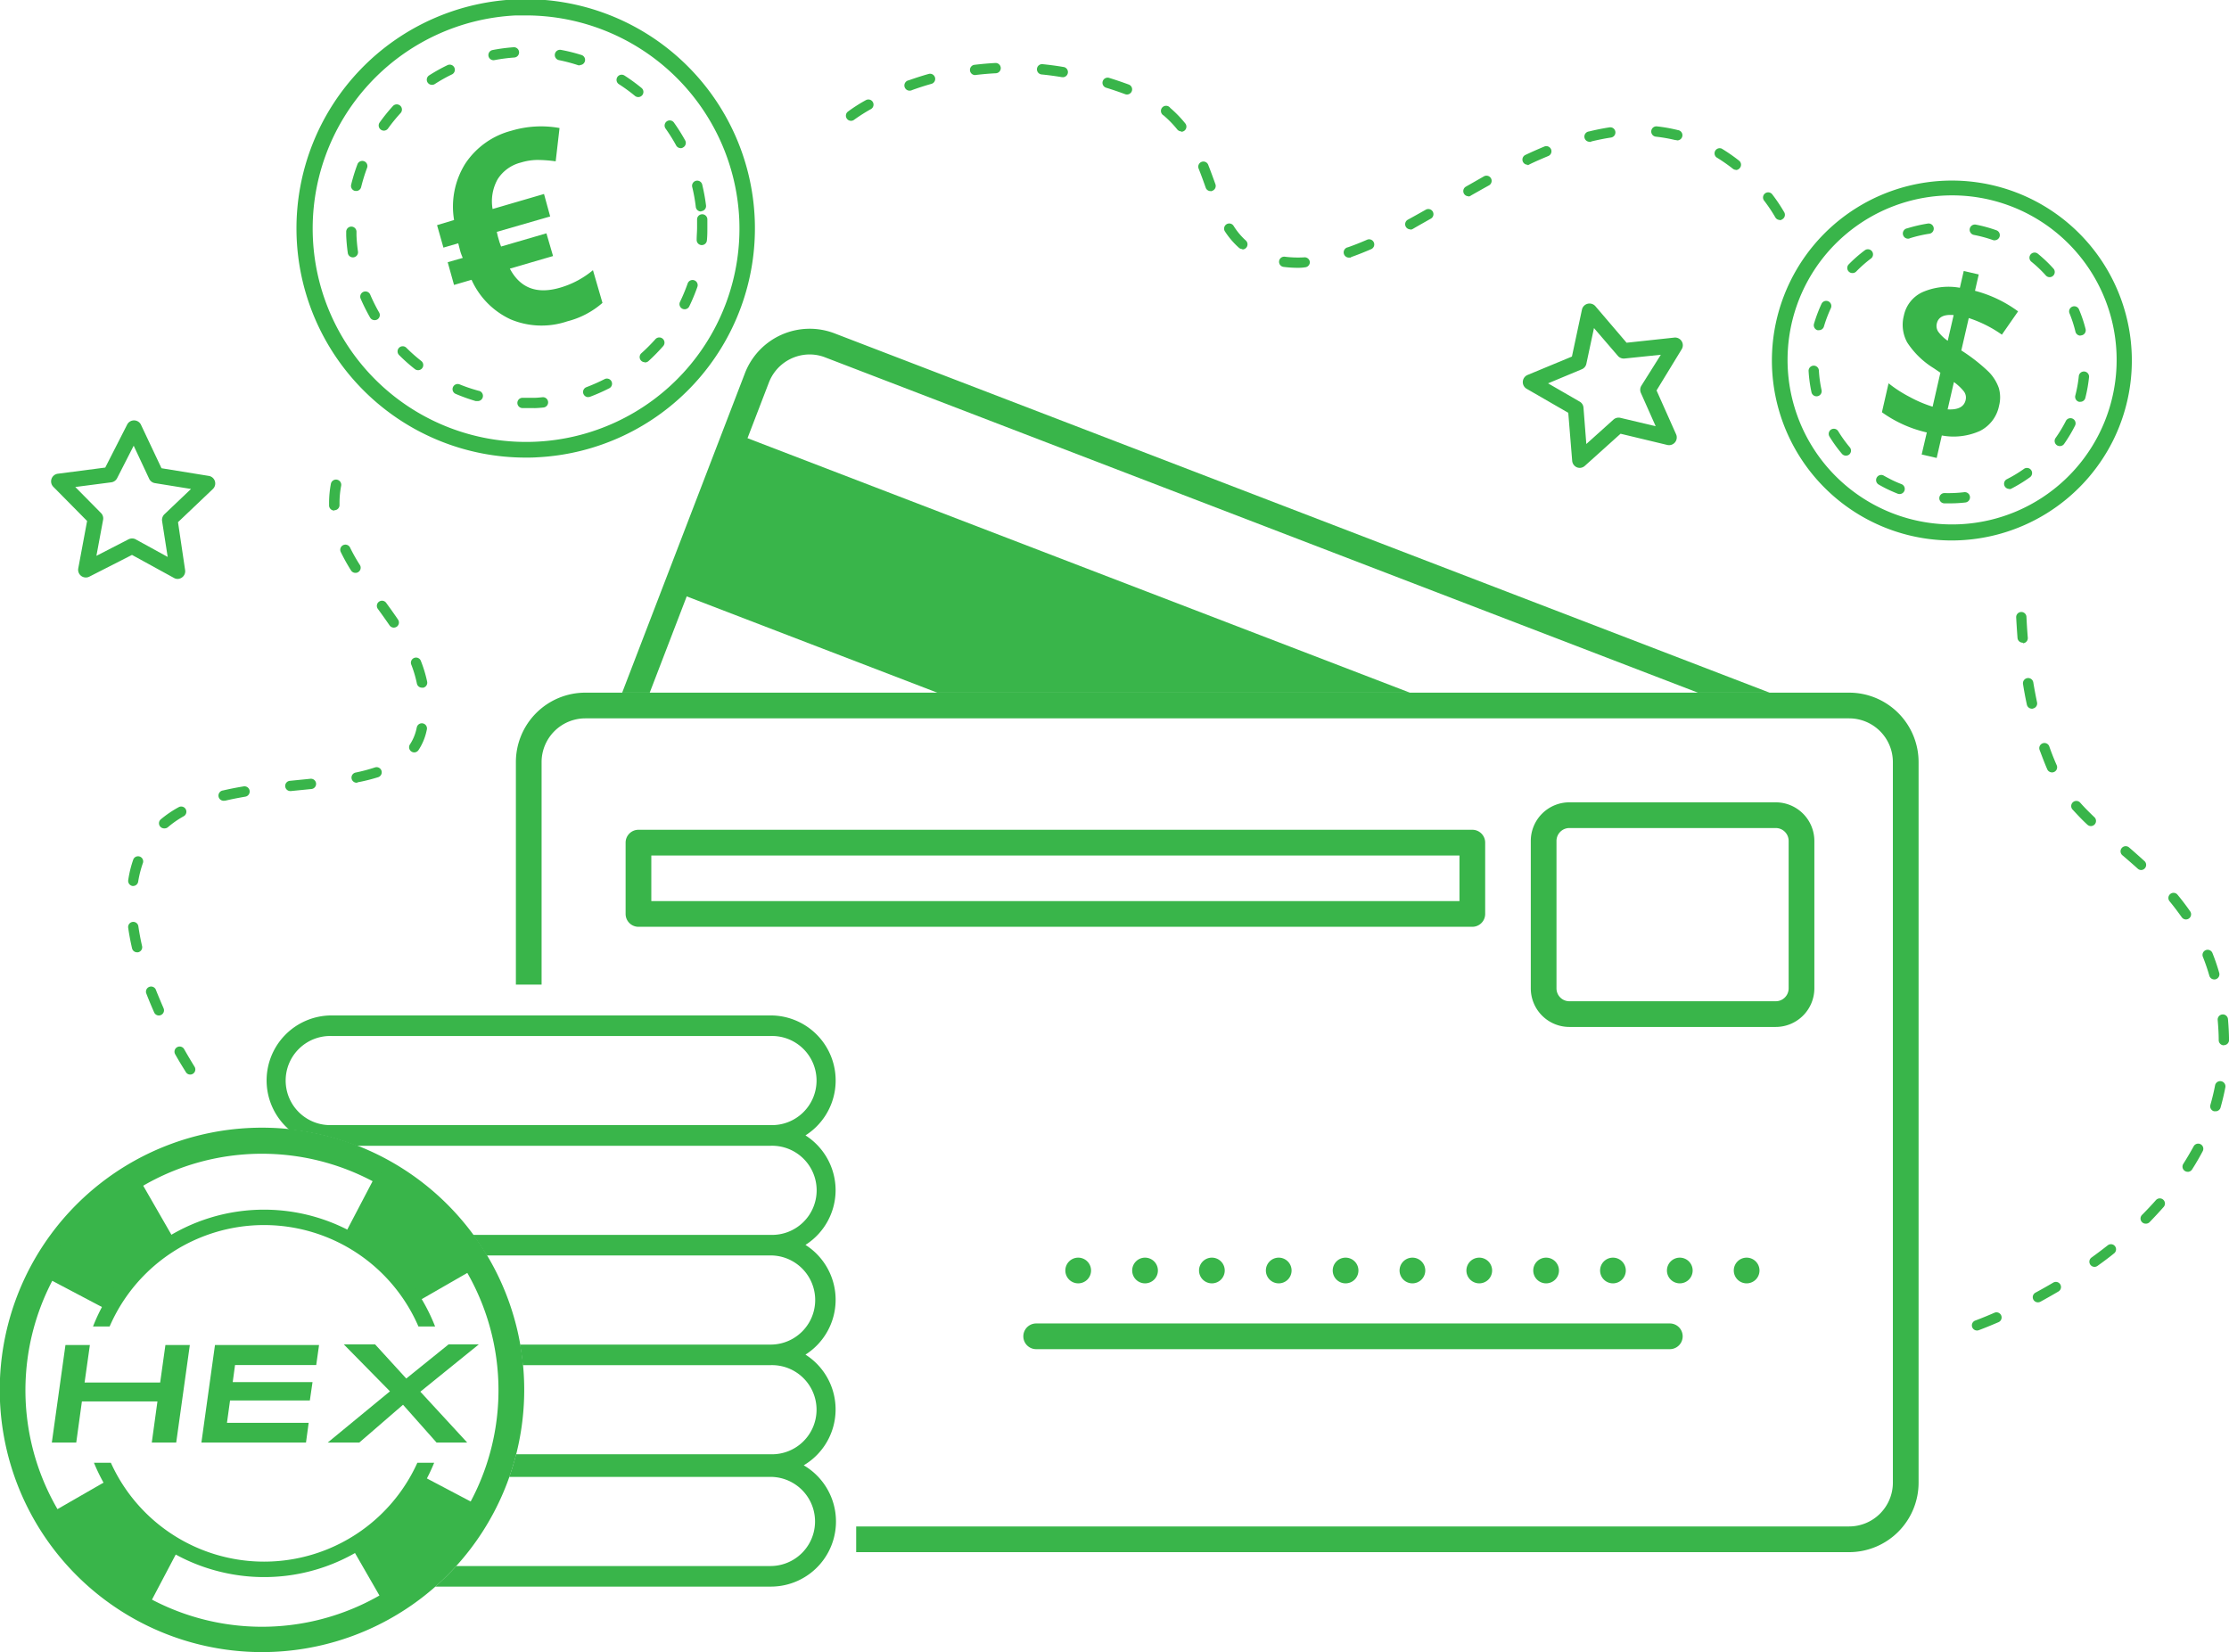 <svg xmlns="http://www.w3.org/2000/svg" viewBox="0 0 433.5 321.33"><defs><style>.cls-1{fill:#39b54a;}</style></defs><title>205</title><g id="Layer_2" data-name="Layer 2"><g id="Layer_1-2" data-name="Layer 1"><path class="cls-1" d="M126.36,134.72l23.18-60.33a8.51,8.51,0,0,1,7.94-5.45,8.35,8.35,0,0,1,3,.57l169.73,65.21h13.94L162.31,64.84a13.5,13.5,0,0,0-17.44,7.76L121,134.72Z"/><polygon class="cls-1" points="274.19 134.72 143.04 84.33 131.22 115.1 182.28 134.72 274.19 134.72"/><path class="cls-1" d="M324.75,262.41H201.52a2.5,2.5,0,0,1,0-5H324.75a2.5,2.5,0,0,1,0,5Z"/><path class="cls-1" d="M337.19,247.11a2.5,2.5,0,0,1,2.5-2.5h0a2.5,2.5,0,0,1,2.5,2.5h0a2.5,2.5,0,0,1-2.5,2.5h0A2.5,2.5,0,0,1,337.19,247.11Zm-13,0a2.5,2.5,0,0,1,2.5-2.5h0a2.5,2.5,0,0,1,2.5,2.5h0a2.5,2.5,0,0,1-2.5,2.5h0A2.5,2.5,0,0,1,324.19,247.11Zm-13,0a2.5,2.5,0,0,1,2.5-2.5h0a2.5,2.5,0,0,1,2.5,2.5h0a2.5,2.5,0,0,1-2.5,2.5h0A2.5,2.5,0,0,1,311.19,247.11Zm-13,0a2.5,2.5,0,0,1,2.5-2.5h0a2.5,2.5,0,0,1,2.5,2.5h0a2.5,2.5,0,0,1-2.5,2.5h0A2.5,2.5,0,0,1,298.19,247.11Zm-13,0a2.5,2.5,0,0,1,2.5-2.5h0a2.5,2.5,0,0,1,2.5,2.5h0a2.5,2.5,0,0,1-2.5,2.5h0A2.5,2.5,0,0,1,285.19,247.11Zm-13,0a2.5,2.5,0,0,1,2.5-2.5h0a2.5,2.5,0,0,1,2.5,2.5h0a2.5,2.5,0,0,1-2.5,2.5h0A2.5,2.5,0,0,1,272.19,247.11Zm-13,0a2.5,2.5,0,0,1,2.5-2.5h0a2.5,2.5,0,0,1,2.5,2.5h0a2.5,2.5,0,0,1-2.5,2.5h0A2.5,2.5,0,0,1,259.19,247.11Zm-13,0a2.5,2.5,0,0,1,2.5-2.5h0a2.5,2.5,0,0,1,2.5,2.5h0a2.5,2.5,0,0,1-2.5,2.5h0A2.5,2.5,0,0,1,246.19,247.11Zm-13,0a2.5,2.5,0,0,1,2.5-2.5h0a2.5,2.5,0,0,1,2.5,2.5h0a2.5,2.5,0,0,1-2.5,2.5h0A2.5,2.5,0,0,1,233.19,247.11Zm-13,0a2.5,2.5,0,0,1,2.5-2.5h0a2.5,2.5,0,0,1,2.5,2.5h0a2.5,2.5,0,0,1-2.5,2.5h0A2.5,2.5,0,0,1,220.19,247.11Zm-13,0a2.5,2.5,0,0,1,2.5-2.5h0a2.5,2.5,0,0,1,2.5,2.5h0a2.5,2.5,0,0,1-2.5,2.5h0A2.5,2.5,0,0,1,207.19,247.11Z"/><path class="cls-1" d="M345.36,199.74H305.21a7.51,7.51,0,0,1-7.5-7.5V163.55a7.51,7.51,0,0,1,7.5-7.5h40.15a7.52,7.52,0,0,1,7.5,7.5v28.69A7.52,7.52,0,0,1,345.36,199.74Zm-40.15-38.69a2.51,2.51,0,0,0-2.5,2.5v28.69a2.5,2.5,0,0,0,2.5,2.5h40.15a2.51,2.51,0,0,0,2.5-2.5V163.55a2.51,2.51,0,0,0-2.5-2.5Z"/><path class="cls-1" d="M286.34,180.26H124.17a2.5,2.5,0,0,1-2.5-2.5V163.89a2.5,2.5,0,0,1,2.5-2.5H286.34a2.5,2.5,0,0,1,2.5,2.5v13.87A2.5,2.5,0,0,1,286.34,180.26Zm-159.67-5H283.84v-8.87H126.67Z"/><path class="cls-1" d="M359.63,134.72H113.83a13.51,13.51,0,0,0-13.5,13.5V191.5h5V148.22a8.51,8.51,0,0,1,8.5-8.5h245.8a8.51,8.51,0,0,1,8.5,8.5V288.39a8.52,8.52,0,0,1-8.5,8.5H166.51v5H359.63a13.52,13.52,0,0,0,13.5-13.5V148.22A13.51,13.51,0,0,0,359.63,134.72Z"/><path class="cls-1" d="M162.51,231.5a12.67,12.67,0,0,0-5.86-10.67,12.65,12.65,0,0,0-6.81-23.33H64.52a12.64,12.64,0,0,0-8.31,22.19A51.24,51.24,0,0,1,63,220.85a52.6,52.6,0,0,1,6.31,2h80.55a8.67,8.67,0,1,1,0,17.33H92q1.43,2,2.67,4h55.2a8.67,8.67,0,0,1,0,17.34H101.13c.24,1.32.42,2.65.55,4h48.16a8.67,8.67,0,1,1,0,17.33H100.37c-.38,1.5-.82,3-1.33,4.4h50.8a8.67,8.67,0,0,1,0,17.34H88.72a51.21,51.21,0,0,1-4.07,4h65.19A12.66,12.66,0,0,0,156.31,285a12.63,12.63,0,0,0,.34-21.53,12.64,12.64,0,0,0,0-21.34A12.64,12.64,0,0,0,162.51,231.5Zm-12.67-12.67H64.52a8.67,8.67,0,1,1,0-17.33h85.32a8.67,8.67,0,1,1,0,17.33Z"/><path class="cls-1" d="M51,321.33a51,51,0,1,1,49.52-39h0A51,51,0,0,1,51,321.33Zm-.08-96.93a46,46,0,1,0,44.74,56.8h0a46,46,0,0,0-44.74-56.8Zm47.17,57.38h0Z"/><path class="cls-1" d="M80.71,253.43l12.17-7A48.45,48.45,0,0,0,73.5,227.76L67,240.18A34.3,34.3,0,0,1,80.71,253.43Z"/><path class="cls-1" d="M68.1,300.43l7,12.16a48.41,48.41,0,0,0,18.66-19.38l-12.43-6.55A34.38,34.38,0,0,1,68.1,300.43Z"/><path class="cls-1" d="M33.72,240.82l-7-12.17A48.45,48.45,0,0,0,8.05,248l12.42,6.55A34.36,34.36,0,0,1,33.72,240.82Z"/><path class="cls-1" d="M21.11,287.81l-12.17,7a48.41,48.41,0,0,0,19.38,18.66l6.55-12.43A34.29,34.29,0,0,1,21.11,287.81Z"/><path class="cls-1" d="M21.32,258a32.72,32.72,0,0,1,60.06,0h3.24a35.71,35.71,0,0,0-66.53,0Z"/><path class="cls-1" d="M81.17,284.5a32.71,32.71,0,0,1-59.61,0H18.27a36.41,36.41,0,0,0,2.58,5.1,35.5,35.5,0,0,0,22.09,16.13,35.7,35.7,0,0,0,41.5-21.23Z"/><polygon class="cls-1" points="29.52 280.57 30.62 272.57 15.93 272.57 14.83 280.57 10.08 280.57 12.73 261.6 17.48 261.6 16.45 268.9 31.15 268.9 32.17 261.6 36.92 261.6 34.27 280.57 29.52 280.57"/><polygon class="cls-1" points="39.17 280.57 41.81 261.6 62.05 261.6 61.5 265.5 45.71 265.5 45.26 268.82 60.78 268.82 60.26 272.39 44.74 272.39 44.14 276.74 60.03 276.74 59.51 280.57 39.17 280.57"/><polygon class="cls-1" points="84.9 280.57 78.38 273.22 69.88 280.57 63.74 280.57 75.84 270.61 66.86 261.48 72.95 261.48 79.01 268.12 87.24 261.48 93.12 261.48 81.75 270.68 90.86 280.57 84.9 280.57"/><path class="cls-1" d="M34.56,112.6a1.41,1.41,0,0,1-.72-.19l-8.17-4.48-8.3,4.23a1.5,1.5,0,0,1-2.15-1.61l1.72-9.22-6.57-6.65a1.5,1.5,0,0,1,.87-2.54l9.23-1.2,4.25-8.34a1.5,1.5,0,0,1,2.69,0l4,8.47,9.18,1.49a1.49,1.49,0,0,1,.8,2.56l-6.77,6.44L36,110.87a1.5,1.5,0,0,1-1.48,1.73Zm-8.86-7.87a1.41,1.41,0,0,1,.72.19l6.19,3.4-1.09-7A1.54,1.54,0,0,1,32,100l5.15-4.9-7-1.13A1.5,1.5,0,0,1,29,93.1l-3-6.41L22.78,93a1.49,1.49,0,0,1-1.14.81l-7,.91,5,5.06a1.48,1.48,0,0,1,.41,1.33l-1.3,7L25,104.89A1.62,1.62,0,0,1,25.7,104.73Z"/><path class="cls-1" d="M307.26,91a1.54,1.54,0,0,1-.56-.1,1.51,1.51,0,0,1-.94-1.28L305,80.29l-8.09-4.67a1.5,1.5,0,0,1-.75-1.4,1.52,1.52,0,0,1,.92-1.29l8.63-3.58,1.95-9.13a1.51,1.51,0,0,1,2.61-.67l6.07,7.11,9.29-1a1.5,1.5,0,0,1,1.42.7,1.48,1.48,0,0,1,0,1.58l-4.88,8,3.8,8.53a1.5,1.5,0,0,1-1.72,2.07l-9.08-2.18-6.95,6.25A1.5,1.5,0,0,1,307.26,91Zm-6.19-16.44,6.14,3.55a1.48,1.48,0,0,1,.75,1.18l.55,7.07,5.28-4.75a1.5,1.5,0,0,1,1.35-.34L322,82.9l-2.88-6.48a1.52,1.52,0,0,1,.09-1.39L323,69l-7.05.73a1.51,1.51,0,0,1-1.3-.51L310,63.81l-1.48,6.94a1.48,1.48,0,0,1-.89,1.07Zm6-4.1h0Z"/><path class="cls-1" d="M379.56,105.12a35,35,0,1,1,31.37-19.39h0a35.12,35.12,0,0,1-31.37,19.39ZM379.65,38a32,32,0,1,0,28.6,46.35h0A32,32,0,0,0,379.65,38Z"/><path class="cls-1" d="M379,97.9h-.84a1,1,0,0,1-1-1,1,1,0,0,1,1-1,26,26,0,0,0,3.84-.17,1,1,0,0,1,.24,2A26.14,26.14,0,0,1,379,97.9Zm-9.57-1.81a.94.94,0,0,1-.37-.07c-.76-.3-1.52-.64-2.26-1-.5-.26-1-.52-1.47-.8a1,1,0,0,1,1-1.73c.45.26.91.5,1.37.74q1,.51,2.1.93a1,1,0,0,1,.57,1.3A1,1,0,0,1,369.47,96.09Zm21.34-1a1,1,0,0,1-.45-1.9,25.11,25.11,0,0,0,3.31-2,1,1,0,0,1,1.15,1.64A28.44,28.44,0,0,1,391.25,95,1,1,0,0,1,390.81,95.14ZM359,88.62a1,1,0,0,1-.77-.35,26.83,26.83,0,0,1-2.43-3.36,1,1,0,0,1,.32-1.37,1,1,0,0,1,1.38.33A25.42,25.42,0,0,0,359.75,87a1,1,0,0,1-.12,1.41A1,1,0,0,1,359,88.62Zm41.58-1.86a1,1,0,0,1-.57-.18,1,1,0,0,1-.24-1.39,26.25,26.25,0,0,0,2-3.31,1,1,0,0,1,1.34-.44,1,1,0,0,1,.45,1.34,27.91,27.91,0,0,1-2.13,3.56A1,1,0,0,1,400.57,86.76Zm4-8.61a.73.73,0,0,1-.25,0,1,1,0,0,1-.72-1.22,25.14,25.14,0,0,0,.68-3.78,1,1,0,0,1,1.1-.89,1,1,0,0,1,.89,1.09,28.25,28.25,0,0,1-.73,4.09A1,1,0,0,1,404.57,78.15ZM353.3,77.08a1,1,0,0,1-1-.79,27.25,27.25,0,0,1-.56-4.11,1,1,0,1,1,2-.12,24.74,24.74,0,0,0,.52,3.81,1,1,0,0,1-.77,1.19Zm51.34-11.8a1,1,0,0,1-1-.76,25.21,25.21,0,0,0-1.19-3.66,1,1,0,0,1,1.84-.76A25.92,25.92,0,0,1,405.61,64a1,1,0,0,1-1,1.24Zm-50.89-1.06a1,1,0,0,1-.28,0,1,1,0,0,1-.68-1.24,28.33,28.33,0,0,1,1.46-3.88,1,1,0,1,1,1.82.84,26.07,26.07,0,0,0-1.36,3.6A1,1,0,0,1,353.75,64.22Zm44.87-10.31a1,1,0,0,1-.74-.33,24,24,0,0,0-2.78-2.65,1,1,0,1,1,1.26-1.55,27.09,27.09,0,0,1,3,2.86,1,1,0,0,1-.08,1.41A1,1,0,0,1,398.62,53.91Zm-38.37-.8a1,1,0,0,1-.7-.29,1,1,0,0,1,0-1.41,26.87,26.87,0,0,1,3.12-2.73,1,1,0,1,1,1.2,1.6A24.7,24.7,0,0,0,361,52.81,1,1,0,0,1,360.25,53.11Zm27.68-6.36a1,1,0,0,1-.34-.06,26.7,26.7,0,0,0-3.7-1,1,1,0,0,1,.38-2,27,27,0,0,1,4,1.1,1,1,0,0,1-.34,1.94Zm-16.7-.34a1,1,0,0,1-.3-2,28.14,28.14,0,0,1,4-.93,1,1,0,0,1,1.14.84,1,1,0,0,1-.84,1.14,25.32,25.32,0,0,0-3.74.86A1,1,0,0,1,371.23,46.41Z"/><path class="cls-1" d="M388.78,78.92a7,7,0,0,1-3.7,4.89,12.51,12.51,0,0,1-7.43.89l-1,4.37-2.92-.67,1-4.29A24.19,24.19,0,0,1,366,80.18l1.29-5.63a24.9,24.9,0,0,0,4.1,2.65,24.29,24.29,0,0,0,4.47,1.9l1.51-6.61-1.3-.88a16.36,16.36,0,0,1-5.15-5,7.12,7.12,0,0,1-.65-5.24,6.45,6.45,0,0,1,3.58-4.53,12.62,12.62,0,0,1,7.31-.87l.75-3.26,2.92.67-.73,3.18a24.65,24.65,0,0,1,8.38,4l-3.15,4.53a24.17,24.17,0,0,0-6.44-3.23l-1.45,6.3a33.94,33.94,0,0,1,5.29,4.13,8.47,8.47,0,0,1,2,3.17A6.55,6.55,0,0,1,388.78,78.92ZM376.69,62.86a2,2,0,0,0,.29,1.69,7.86,7.86,0,0,0,1.82,1.73l1.15-5C378.05,61.12,377,61.65,376.69,62.86Zm5.6,14.91a2,2,0,0,0-.38-1.68A9.67,9.67,0,0,0,380,74.31l-1.22,5.31C380.82,79.74,382,79.12,382.29,77.77Z"/><path class="cls-1" d="M252.38,52.09a22.42,22.42,0,0,1-2.75-.18,1,1,0,0,1-.87-1.11,1,1,0,0,1,1.12-.87,20.77,20.77,0,0,0,3.8.12,1,1,0,0,1,1.06.94,1,1,0,0,1-.94,1C253.33,52.07,252.85,52.09,252.38,52.09Zm10.12-2a1,1,0,0,1-.33-2c1.16-.41,2.39-.89,3.65-1.44a1,1,0,1,1,.8,1.83c-1.31.57-2.58,1.07-3.79,1.5A1,1,0,0,1,262.5,50.14Zm-20.89-1.65a1,1,0,0,1-.67-.26A15.75,15.75,0,0,1,238.22,45a1,1,0,0,1,.31-1.38,1,1,0,0,1,1.38.31,13.19,13.19,0,0,0,2.37,2.84,1,1,0,0,1-.67,1.75Zm32.67-3.83a1,1,0,0,1-.88-.52,1,1,0,0,1,.4-1.36c1.15-.63,2.31-1.28,3.48-1.94a1,1,0,0,1,1.37.37,1,1,0,0,1-.38,1.37c-1.18.67-2.35,1.32-3.51,2A1,1,0,0,1,274.28,44.66Zm71.86-1.83a1,1,0,0,1-.87-.5,30.11,30.11,0,0,0-2.16-3.23,1,1,0,1,1,1.59-1.21,32.52,32.52,0,0,1,2.3,3.44,1,1,0,0,1-.36,1.36A1,1,0,0,1,346.14,42.83Zm-60.56-4.61a1,1,0,0,1-.49-1.87c1.16-.66,2.32-1.32,3.5-2a1,1,0,0,1,1,1.75c-1.16.64-2.32,1.3-3.47,1.95A1,1,0,0,1,285.58,38.22Zm-50.09-1a1,1,0,0,1-1-.66c-.44-1.26-.89-2.49-1.38-3.72a1,1,0,0,1,.56-1.3,1,1,0,0,1,1.3.56c.5,1.26.95,2.51,1.41,3.79a1,1,0,0,1-.61,1.27A1,1,0,0,1,235.49,37.2Zm102.14-4.13a1,1,0,0,1-.62-.22,33,33,0,0,0-3.18-2.21,1,1,0,0,1,1-1.71,33.13,33.13,0,0,1,3.39,2.35,1,1,0,0,1,.16,1.41A1,1,0,0,1,337.63,33.07Zm-40.56-1a1,1,0,0,1-.42-1.9c1.27-.6,2.51-1.15,3.7-1.64a1,1,0,0,1,.76,1.85c-1.15.48-2.37,1-3.61,1.6A1.07,1.07,0,0,1,297.07,32.12Zm12.19-4.47a1,1,0,0,1-.24-2c1.36-.33,2.7-.6,4-.8a1,1,0,0,1,1.14.85,1,1,0,0,1-.84,1.13c-1.25.19-2.54.45-3.83.76A1,1,0,0,1,309.26,27.65Zm16.82-.32-.24,0a30.68,30.68,0,0,0-3.81-.67,1,1,0,0,1,.22-2,30.51,30.51,0,0,1,4.06.72,1,1,0,0,1-.23,2Zm-96.35-1.7a1,1,0,0,1-.78-.38,20.65,20.65,0,0,0-2.65-2.72A1,1,0,1,1,227.6,21a22.86,22.86,0,0,1,2.91,3,1,1,0,0,1-.15,1.41A1.07,1.07,0,0,1,229.73,25.63ZM165.51,23.5a1,1,0,0,1-.79-.39,1,1,0,0,1,.18-1.4,30.11,30.11,0,0,1,3.49-2.23,1,1,0,0,1,1.36.37,1,1,0,0,1-.37,1.37,33.64,33.64,0,0,0-3.26,2.07A1,1,0,0,1,165.51,23.5Zm53.67-5.12a1,1,0,0,1-.35-.06c-1.25-.46-2.5-.89-3.74-1.27a1,1,0,0,1,.59-1.91c1.27.39,2.56.83,3.84,1.3a1,1,0,0,1-.34,1.94Zm-42.11-.76a1,1,0,0,1-.34-2c1.27-.45,2.57-.87,3.88-1.24a1,1,0,0,1,1.23.69,1,1,0,0,1-.69,1.24c-1.26.35-2.52.76-3.74,1.2A1,1,0,0,1,177.07,17.62ZM206.64,15h-.17c-1.3-.22-2.61-.39-3.9-.52a1,1,0,1,1,.2-2c1.33.14,2.69.31,4,.54a1,1,0,0,1-.16,2Zm-16.94-.4a1,1,0,0,1-.12-2c1.34-.16,2.7-.28,4-.35a1,1,0,0,1,1.05,1,1,1,0,0,1-1,1c-1.3.07-2.62.18-3.91.34Z"/><path class="cls-1" d="M384.5,258.78a1,1,0,0,1-.95-.67,1,1,0,0,1,.61-1.27s1.41-.51,3.67-1.49a1,1,0,1,1,.8,1.83c-2.33,1-3.74,1.52-3.8,1.54A1,1,0,0,1,384.5,258.78Zm11.84-5.48a1,1,0,0,1-.48-1.88c1.16-.63,2.32-1.28,3.45-1.95a1,1,0,0,1,1.38.35,1,1,0,0,1-.36,1.37c-1.15.68-2.34,1.35-3.52,2A1,1,0,0,1,396.34,253.3Zm11-6.9a1,1,0,0,1-.58-1.81c1.08-.78,2.14-1.58,3.16-2.38a1,1,0,0,1,1.4.16,1,1,0,0,1-.16,1.4c-1,.82-2.13,1.65-3.23,2.44A1,1,0,0,1,407.37,246.4ZM417.3,238a1,1,0,0,1-.71-.29,1,1,0,0,1,0-1.42c.94-.94,1.85-1.91,2.7-2.87a1,1,0,1,1,1.5,1.33c-.88,1-1.81,2-2.78,3A1,1,0,0,1,417.3,238Zm8.16-10.09a1,1,0,0,1-.54-.16,1,1,0,0,1-.31-1.38c.71-1.11,1.37-2.25,2-3.38a1,1,0,1,1,1.77.93c-.63,1.18-1.31,2.37-2.05,3.52A1,1,0,0,1,425.46,227.92Zm5.38-11.78a.9.9,0,0,1-.28,0,1,1,0,0,1-.68-1.23c.36-1.26.67-2.53.91-3.79a1,1,0,1,1,2,.37c-.25,1.32-.57,2.66-.95,4A1,1,0,0,1,430.84,216.14Zm1.66-12.82a1,1,0,0,1-1-1c0-1.33-.09-2.65-.2-3.92a1,1,0,0,1,2-.17c.12,1.31.19,2.68.21,4.06a1,1,0,0,1-1,1Zm-1.82-12.81a1,1,0,0,1-1-.72,38.82,38.82,0,0,0-1.26-3.68,1,1,0,1,1,1.86-.74,39.1,39.1,0,0,1,1.32,3.87,1,1,0,0,1-.68,1.23A.9.9,0,0,1,430.68,190.51Zm-5.55-11.67a1,1,0,0,1-.82-.43c-.72-1-1.52-2.08-2.37-3.11a1,1,0,0,1,.13-1.4,1,1,0,0,1,1.41.12c.89,1.07,1.72,2.17,2.47,3.25a1,1,0,0,1-.82,1.57Zm-8.7-9.61a1,1,0,0,1-.67-.26c-1-.9-2-1.77-3-2.62a1,1,0,0,1,1.3-1.52c1,.86,2,1.75,3,2.66a1,1,0,0,1-.67,1.74Zm-9.79-8.55a1,1,0,0,1-.69-.28c-1.1-1-2-2-2.86-2.92a1,1,0,1,1,1.5-1.32c.78.88,1.68,1.79,2.73,2.79a1,1,0,0,1-.68,1.73Zm-7.56-10.44a1,1,0,0,1-.92-.59c-.53-1.2-1-2.48-1.5-3.79a1,1,0,0,1,1.89-.67c.44,1.27.93,2.49,1.44,3.65a1,1,0,0,1-.51,1.32A1.14,1.14,0,0,1,399.08,150.24Zm-3.89-12.39a1,1,0,0,1-1-.79c-.28-1.28-.53-2.62-.75-4a1,1,0,1,1,2-.32c.22,1.32.47,2.63.73,3.89a1,1,0,0,1-.77,1.18A.75.75,0,0,1,395.19,137.85ZM393.37,125a1,1,0,0,1-1-.92c-.1-1.32-.19-2.67-.26-4a1,1,0,0,1,1-1.05,1,1,0,0,1,1,1c.06,1.23.14,2.56.26,4a1,1,0,0,1-.92,1.08Z"/><path class="cls-1" d="M102.29,89a44.58,44.58,0,1,1,2.06-.05C103.66,89,103,89,102.29,89Zm0-86c-.64,0-1.28,0-1.92,0A41.5,41.5,0,1,0,143.77,42.6h0A41.56,41.56,0,0,0,102.33,3Z"/><path class="cls-1" d="M102.41,79.37h-.79a1,1,0,0,1-1-1,1,1,0,0,1,1-1c.76,0,1.53,0,2.3,0,.53,0,1.06-.06,1.58-.11a1,1,0,1,1,.19,2q-.84.09-1.68.12C103.5,79.36,103,79.37,102.41,79.37ZM92.77,78a1,1,0,0,1-.28,0,35.69,35.69,0,0,1-3.87-1.39,1,1,0,1,1,.79-1.84A31.08,31.08,0,0,0,93.06,76a1,1,0,0,1-.29,2Zm21.61-.76a1,1,0,0,1-.35-1.93,36.13,36.13,0,0,0,3.55-1.57,1,1,0,0,1,1.34.43,1,1,0,0,1-.43,1.35,37,37,0,0,1-3.76,1.66A1.12,1.12,0,0,1,114.38,77.22ZM81.3,72a1,1,0,0,1-.62-.22,33.08,33.08,0,0,1-3.07-2.73,1,1,0,0,1,0-1.41,1,1,0,0,1,1.42,0,32.09,32.09,0,0,0,2.9,2.57A1,1,0,0,1,81.3,72Zm44.1-1.55a1,1,0,0,1-.67-1.74A35.42,35.42,0,0,0,127.44,66,1,1,0,1,1,129,67.29a36.32,36.32,0,0,1-2.88,2.94A1,1,0,0,1,125.4,70.49ZM72.85,62.27a1,1,0,0,1-.87-.5,37.14,37.14,0,0,1-1.84-3.68A1,1,0,0,1,72,57.3a33,33,0,0,0,1.73,3.47,1,1,0,0,1-.36,1.37A1,1,0,0,1,72.85,62.27Zm60.3-2.12a1,1,0,0,1-.44-.1,1,1,0,0,1-.46-1.34,36,36,0,0,0,1.49-3.58,1,1,0,1,1,1.89.66,36.72,36.72,0,0,1-1.58,3.8A1,1,0,0,1,133.15,60.15ZM68.64,50.06a1,1,0,0,1-1-.86c-.16-1.12-.26-2.24-.31-3.36l0-.74a1,1,0,1,1,2-.05l0,.71a30.92,30.92,0,0,0,.29,3.16,1,1,0,0,1-.85,1.13Zm67.85-2.39h-.07a1,1,0,0,1-.93-1.06c0-.78.08-1.56.08-2.34,0-.51,0-1,0-1.55a1,1,0,0,1,2-.09c0,.55,0,1.1,0,1.64,0,.82,0,1.66-.09,2.48A1,1,0,0,1,136.49,47.67Zm-.17-6.54a1,1,0,0,1-1-.88,32.47,32.47,0,0,0-.68-3.82,1,1,0,1,1,1.94-.47,36.52,36.52,0,0,1,.73,4,1,1,0,0,1-.88,1.11Zm-67.06-4-.23,0a1,1,0,0,1-.74-1.2A34.41,34.41,0,0,1,69.5,32a1,1,0,1,1,1.87.7,34.52,34.52,0,0,0-1.14,3.71A1,1,0,0,1,69.26,37.15Zm63.12-8.32a1,1,0,0,1-.88-.52A32.79,32.79,0,0,0,129.44,25a1,1,0,1,1,1.63-1.16,35.71,35.71,0,0,1,2.19,3.48,1,1,0,0,1-.4,1.35A.94.94,0,0,1,132.38,28.83ZM74.65,25.41a1,1,0,0,1-.58-.19,1,1,0,0,1-.24-1.39,34.93,34.93,0,0,1,2.59-3.21A1,1,0,0,1,77.9,22a32.2,32.2,0,0,0-2.44,3A1,1,0,0,1,74.65,25.41Zm49.48-6.53a1,1,0,0,1-.63-.22,32.33,32.33,0,0,0-3.14-2.29,1,1,0,1,1,1.09-1.68,36.12,36.12,0,0,1,3.32,2.42,1,1,0,0,1,.13,1.41A1,1,0,0,1,124.13,18.88ZM84,16.5a1,1,0,0,1-.54-1.84,34.07,34.07,0,0,1,3.59-2,1,1,0,0,1,.87,1.8,31.11,31.11,0,0,0-3.38,1.9A1,1,0,0,1,84,16.5Zm28.79-3.8a1,1,0,0,1-.3,0,32.84,32.84,0,0,0-3.76-1,1,1,0,1,1,.37-2,33.8,33.8,0,0,1,4,1,1,1,0,0,1-.3,1.95ZM96,11.71a1,1,0,0,1-1-.81,1,1,0,0,1,.8-1.17,34.76,34.76,0,0,1,4.08-.54,1,1,0,0,1,.14,2,33,33,0,0,0-3.85.5Z"/><path class="cls-1" d="M101.28,31.62a7.52,7.52,0,0,0-4.48,3.21,8.77,8.77,0,0,0-1,5.82l10-2.92L107,42.1l-10.38,3,.2.88.34,1.17.29.8,8.82-2.57,1.29,4.42-8.4,2.45q3,5.67,9.74,3.71a17.62,17.62,0,0,0,6.42-3.41l1.85,6.36a16.54,16.54,0,0,1-6.85,3.59,15.58,15.58,0,0,1-11-.38,15.42,15.42,0,0,1-7.61-7.7l-3.41,1L87.07,51,90,50.16a9.57,9.57,0,0,1-.54-1.51l-.34-1.33-2.88.84L85,43.79l3.31-1a15.75,15.75,0,0,1,2.17-10.95,15.42,15.42,0,0,1,9-6.42,20.15,20.15,0,0,1,9.34-.52l-.75,6.48a25.94,25.94,0,0,0-3.56-.27A11.32,11.32,0,0,0,101.28,31.62Z"/><path class="cls-1" d="M37,209a1,1,0,0,1-.84-.45c0-.05-.87-1.33-2.09-3.5a1,1,0,0,1,1.74-1c1.19,2.1,2,3.37,2,3.38A1,1,0,0,1,37,209ZM30.9,197.51a1,1,0,0,1-.92-.6c-.55-1.25-1.08-2.51-1.55-3.74a1,1,0,0,1,1.86-.72c.47,1.2,1,2.43,1.52,3.65a1,1,0,0,1-.51,1.32A1,1,0,0,1,30.9,197.51Zm-4.22-12.29a1,1,0,0,1-1-.78c-.32-1.37-.57-2.73-.75-4a1,1,0,0,1,.86-1.13,1,1,0,0,1,1.12.86c.18,1.23.42,2.53.72,3.84a1,1,0,0,1-.75,1.2A.91.91,0,0,1,26.68,185.22Zm-.76-12.9-.15,0a1,1,0,0,1-.83-1.14,21,21,0,0,1,1-4.06,1,1,0,0,1,1.87.69,21.09,21.09,0,0,0-.94,3.68A1,1,0,0,1,25.92,172.32Zm6-11.2a1,1,0,0,1-.65-1.76A21.29,21.29,0,0,1,34.74,157a1,1,0,0,1,1,1.75,18.83,18.83,0,0,0-3.11,2.16A1,1,0,0,1,32,161.12Zm11.69-5.38a1,1,0,0,1-.23-2c1.24-.29,2.55-.55,4-.79a1,1,0,0,1,.33,2c-1.4.24-2.67.49-3.86.77A.93.93,0,0,1,43.65,155.74Zm12.86-1.88a1,1,0,0,1-1-.9,1,1,0,0,1,.9-1.09l4-.4a1,1,0,0,1,1.1.9,1,1,0,0,1-.9,1.09l-4,.4Zm12.91-1.62a1,1,0,0,1-1-.8,1,1,0,0,1,.79-1.18,33.57,33.57,0,0,0,3.76-1,1,1,0,0,1,1.26.64,1,1,0,0,1-.64,1.26,34.42,34.42,0,0,1-4,1A.65.65,0,0,1,69.42,152.24Zm11.18-5.9a1,1,0,0,1-.55-.17,1,1,0,0,1-.28-1.39,9,9,0,0,0,1.26-3l.07-.31a1,1,0,0,1,1.18-.77,1,1,0,0,1,.78,1.18l-.07.31a10.87,10.87,0,0,1-1.56,3.7A1,1,0,0,1,80.6,146.34Zm1.52-12.59a1,1,0,0,1-1-.79A22.79,22.79,0,0,0,80,129.3a1,1,0,1,1,1.86-.73,24.65,24.65,0,0,1,1.21,4,1,1,0,0,1-.77,1.19Zm-5.5-11.68a1,1,0,0,1-.82-.44c-.75-1.09-1.52-2.17-2.3-3.24a1,1,0,0,1,1.62-1.17c.79,1.08,1.58,2.18,2.33,3.29a1,1,0,0,1-.26,1.39A1.08,1.08,0,0,1,76.62,122.07Zm-7.46-10.65a1,1,0,0,1-.85-.47,37.18,37.18,0,0,1-2-3.59,1,1,0,0,1,1.81-.86A33.47,33.47,0,0,0,70,109.9a1,1,0,0,1-.33,1.37A.9.9,0,0,1,69.16,111.42ZM65,99.3a1,1,0,0,1-1-1c0-.17,0-.35,0-.52a19.91,19.91,0,0,1,.35-3.67,1,1,0,1,1,2,.37,17.65,17.65,0,0,0-.32,3.3c0,.15,0,.31,0,.46a1,1,0,0,1-1,1Z"/></g></g></svg>